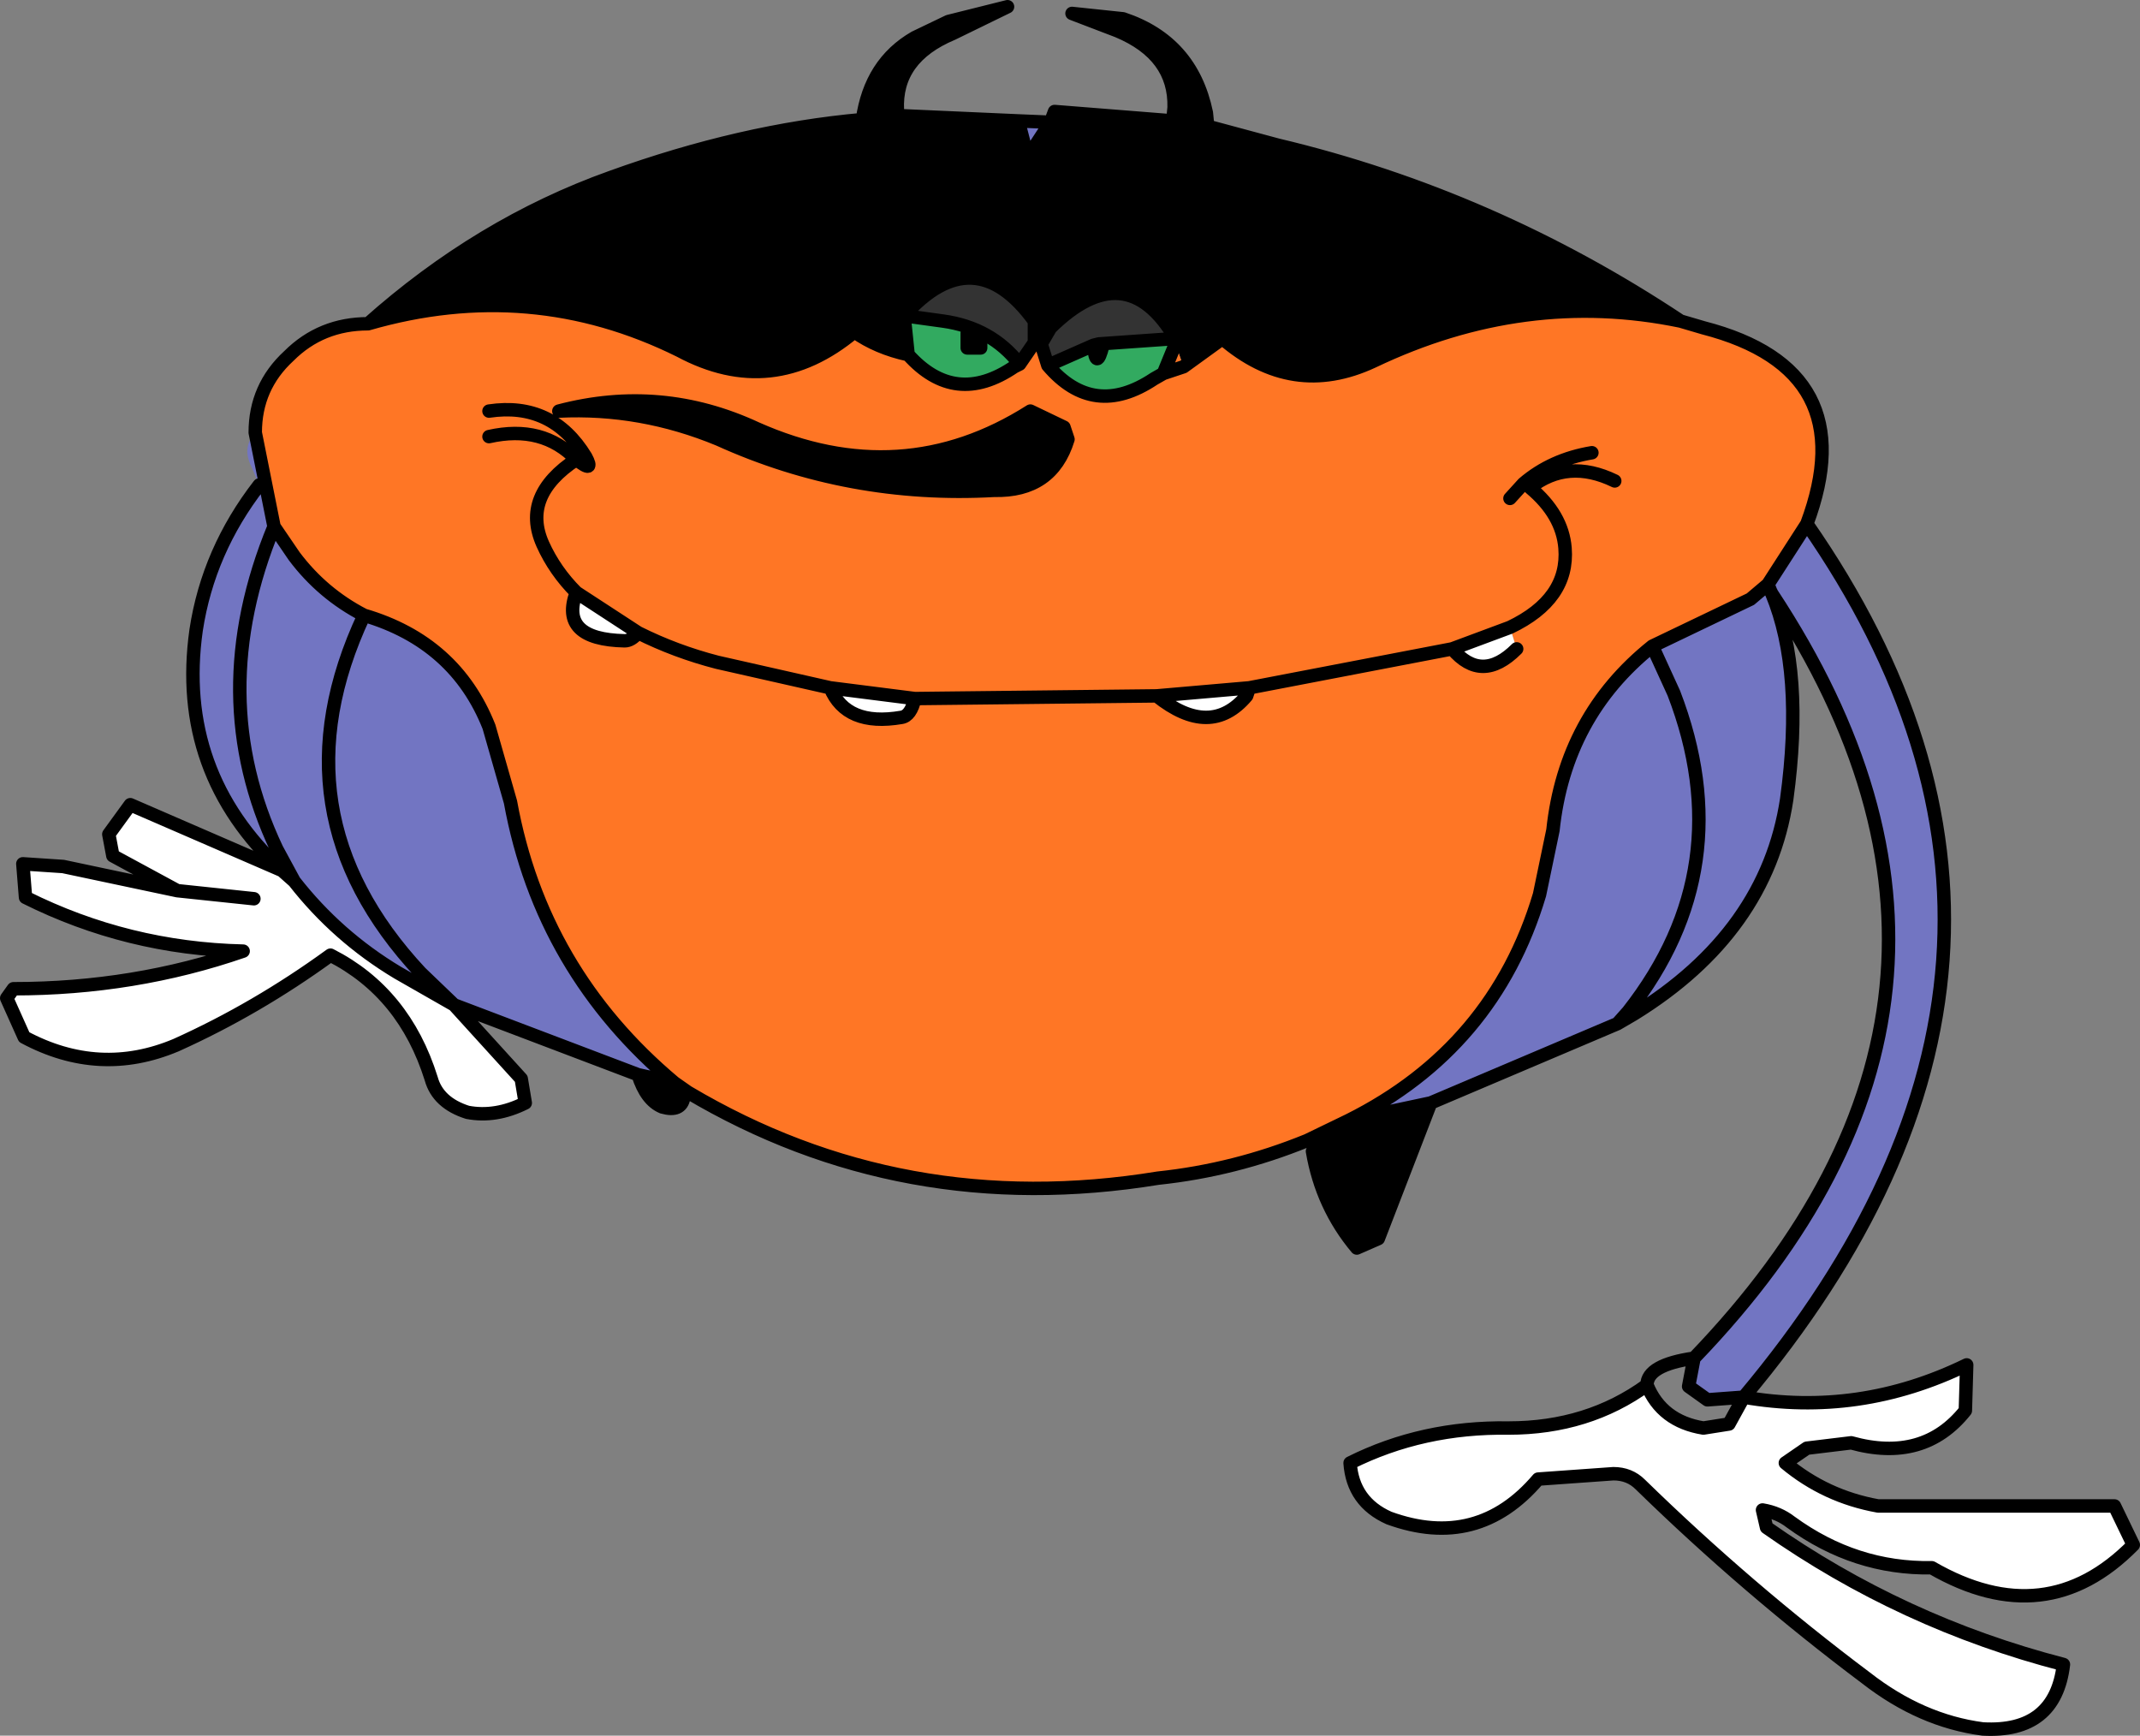 <?xml version="1.0" encoding="UTF-8" standalone="no"?>
<svg xmlns:xlink="http://www.w3.org/1999/xlink" height="64.6px" width="79.65px" xmlns="http://www.w3.org/2000/svg">
  <rect width="100%" height="100%" fill="#808080" stroke="none"/>
  <g transform="matrix(1.0, 0.0, 0.0, 1.0, 39.85, 32.3)">
    <path d="M1.95 -31.6 Q4.5 -30.75 5.05 -28.1 L5.1 -27.6 7.7 -26.9 Q15.7 -25.0 22.7 -20.35 16.9 -21.55 11.25 -18.85 8.25 -17.45 5.65 -19.7 L4.2 -18.65 3.9 -19.5 3.9 -19.7 Q2.05 -22.85 -0.75 -20.1 L-1.1 -19.5 -1.35 -19.55 -1.35 -20.35 Q-3.6 -23.45 -6.2 -20.55 L-6.05 -19.1 Q-7.2 -19.35 -8.05 -19.95 -7.9 -21.9 -6.6 -23.5 L-6.2 -23.85 Q-7.65 -25.55 -7.75 -27.85 -7.65 -25.55 -6.2 -23.85 L-6.6 -23.5 Q-7.9 -21.9 -8.05 -19.95 -11.1 -17.4 -14.55 -19.25 -20.1 -22.0 -26.15 -20.25 -22.0 -23.95 -17.1 -25.7 -12.25 -27.45 -7.75 -27.85 -7.45 -29.95 -5.8 -30.9 L-4.55 -31.5 -4.4 -31.05 Q-6.55 -30.15 -6.45 -28.2 L-6.45 -28.0 Q-5.95 -26.0 -4.5 -24.65 -1.5 -25.65 1.8 -24.6 L2.55 -25.3 Q3.55 -26.35 3.8 -27.8 3.55 -26.35 2.55 -25.3 L1.8 -24.6 Q-1.5 -25.65 -4.5 -24.65 -5.95 -26.0 -6.45 -28.0 L-1.95 -27.8 -1.6 -26.45 -0.75 -27.75 -0.6 -28.15 3.8 -27.8 3.85 -28.3 Q3.9 -30.25 1.75 -31.15 L1.95 -31.6 M5.1 -27.6 Q5.05 -25.45 3.45 -23.9 L4.25 -23.1 Q5.6 -21.65 5.65 -19.7 5.6 -21.65 4.25 -23.1 L3.45 -23.9 Q5.05 -25.45 5.1 -27.6 M13.4 8.75 L11.45 13.8 10.65 14.15 Q9.35 12.6 9.0 10.55 L8.8 10.15 10.35 9.4 13.4 8.75 M-14.25 8.35 L-14.4 8.55 Q-14.5 9.1 -15.2 8.9 -15.8 8.65 -16.1 7.7 L-14.75 8.0 -14.25 8.35 M-2.85 -14.05 Q-8.25 -13.75 -13.1 -15.95 -16.0 -17.15 -19.05 -17.0 -15.25 -18.0 -11.7 -16.35 -6.3 -13.95 -1.5 -17.0 L-0.25 -16.4 -0.1 -15.95 Q-0.7 -14.0 -2.85 -14.05" fill="#000000" fill-rule="evenodd" stroke="none"/>
    <path d="M1.75 -31.15 L0.05 -31.8 1.95 -31.6 1.75 -31.15 M22.7 -20.35 L23.55 -20.1 Q29.55 -18.55 27.4 -12.8 L25.95 -10.55 25.3 -10.0 21.65 -8.25 Q18.4 -5.65 17.95 -1.4 L17.45 1.0 Q15.75 6.7 10.35 9.4 L8.8 10.15 Q6.1 11.25 3.25 11.55 -6.25 13.1 -14.25 8.35 L-14.75 8.0 Q-19.7 3.85 -20.85 -2.45 L-21.65 -5.25 Q-22.9 -8.4 -26.3 -9.4 -27.85 -10.2 -28.9 -11.6 L-29.65 -12.7 -30.35 -16.2 Q-30.35 -17.9 -29.1 -19.05 -27.9 -20.25 -26.15 -20.25 -20.1 -22.0 -14.55 -19.25 -11.1 -17.4 -8.05 -19.95 -7.2 -19.35 -6.05 -19.1 -4.3 -17.15 -2.1 -18.65 L-1.9 -18.75 -1.35 -19.55 -1.1 -19.5 -0.85 -18.7 Q0.85 -16.7 3.1 -18.2 L3.45 -18.4 3.9 -19.5 4.2 -18.65 5.65 -19.7 Q8.25 -17.45 11.25 -18.85 16.9 -21.55 22.7 -20.35 M-4.4 -31.05 L-4.55 -31.5 -2.35 -32.05 -4.4 -31.05 M16.35 -8.95 Q18.55 -10.0 18.4 -11.9 18.3 -13.15 17.1 -14.15 18.5 -15.25 20.25 -14.4 18.5 -15.25 17.1 -14.15 18.3 -13.15 18.4 -11.9 18.55 -10.0 16.35 -8.95 L14.2 -8.15 Q15.3 -6.85 16.6 -8.15 L16.35 -8.95 M16.35 -13.75 L16.85 -14.3 Q17.9 -15.2 19.4 -15.45 17.9 -15.2 16.85 -14.3 L16.35 -13.75 M6.65 -6.7 L14.2 -8.15 6.65 -6.7 3.2 -6.4 Q5.2 -4.8 6.55 -6.4 L6.65 -6.7 M-5.8 -6.3 L3.2 -6.4 -5.8 -6.3 -8.95 -6.7 Q-8.35 -5.25 -6.3 -5.6 -5.95 -5.65 -5.8 -6.3 M-16.1 -8.75 Q-14.7 -8.05 -13.15 -7.65 L-8.95 -6.7 -13.15 -7.65 Q-14.7 -8.05 -16.1 -8.75 L-18.4 -10.25 Q-19.05 -8.5 -16.6 -8.45 -16.35 -8.45 -16.1 -8.75 M-21.65 -16.05 Q-19.65 -16.5 -18.4 -15.2 -20.45 -13.85 -19.65 -12.05 -19.2 -11.05 -18.4 -10.25 -19.2 -11.05 -19.65 -12.05 -20.45 -13.85 -18.4 -15.2 -19.65 -16.5 -21.65 -16.05 M3.45 -18.4 L4.2 -18.65 3.45 -18.4 M-2.85 -14.05 Q-0.7 -14.0 -0.1 -15.95 L-0.25 -16.4 -1.5 -17.0 Q-6.3 -13.95 -11.7 -16.35 -15.25 -18.0 -19.05 -17.0 -16.0 -17.15 -13.1 -15.95 -8.25 -13.75 -2.85 -14.05 M-21.65 -17.0 Q-19.3 -17.35 -18.05 -15.3 -17.7 -14.65 -18.4 -15.2 -17.7 -14.65 -18.05 -15.3 -19.3 -17.35 -21.65 -17.0" fill="#ff7625" fill-rule="evenodd" stroke="none"/>
    <path d="M-6.05 -19.1 L-6.2 -20.55 -4.75 -20.35 Q-2.95 -20.1 -1.9 -18.75 L-2.1 -18.65 Q-4.3 -17.15 -6.05 -19.1 M3.9 -19.7 L3.9 -19.5 3.45 -18.4 3.1 -18.2 Q0.85 -16.7 -0.85 -18.7 L0.85 -19.45 Q0.95 -18.45 1.2 -19.45 L1.05 -19.5 3.9 -19.7 M-3.35 -19.9 L-3.85 -19.9 -3.85 -19.35 -3.35 -19.35 -3.35 -19.9" fill="#32aa60" fill-rule="evenodd" stroke="none"/>
    <path d="M-6.2 -20.55 Q-3.6 -23.45 -1.35 -20.35 L-1.35 -19.55 -1.9 -18.75 Q-2.95 -20.1 -4.75 -20.35 L-6.2 -20.55 M-1.1 -19.5 L-0.75 -20.1 Q2.05 -22.85 3.9 -19.7 L1.05 -19.5 0.85 -19.45 -0.85 -18.7 -1.1 -19.5 M-3.35 -19.9 L-3.35 -19.35 -3.85 -19.35 -3.85 -19.9 -3.35 -19.9" fill="#333333" fill-rule="evenodd" stroke="none"/>
    <path d="M25.05 19.7 L23.7 19.8 25.05 19.7 Q29.35 20.45 33.35 18.5 L33.3 20.2 Q31.75 22.15 29.05 21.4 L27.4 21.6 26.6 22.15 Q28.1 23.4 30.05 23.75 L38.85 23.75 39.55 25.2 Q36.3 28.5 32.05 26.05 29.2 26.1 26.8 24.35 26.35 24.0 25.75 23.9 L25.9 24.55 Q30.95 28.1 36.95 29.65 36.65 32.2 33.95 32.05 31.65 31.75 29.6 30.15 25.2 26.85 21.2 22.95 20.8 22.55 20.2 22.55 L17.4 22.75 Q15.15 25.4 11.85 24.2 10.5 23.6 10.4 22.15 13.1 20.8 16.3 20.85 19.25 20.85 21.45 19.25 22.0 20.6 23.55 20.85 L24.5 20.7 25.05 19.7 M16.35 -8.95 L16.6 -8.15 Q15.3 -6.85 14.2 -8.15 L16.35 -8.95 M6.65 -6.7 L6.55 -6.4 Q5.2 -4.8 3.2 -6.4 L6.65 -6.7 M-5.8 -6.3 Q-5.95 -5.65 -6.3 -5.6 -8.35 -5.25 -8.95 -6.7 L-5.8 -6.3 M-16.1 -8.75 Q-16.35 -8.45 -16.6 -8.45 -19.05 -8.5 -18.4 -10.25 L-16.1 -8.75 M-22.95 5.1 L-20.45 7.85 -20.3 8.75 Q-21.4 9.3 -22.45 9.1 -23.55 8.75 -23.8 7.85 -24.8 4.65 -27.55 3.25 -30.3 5.25 -33.3 6.6 -36.15 7.8 -38.95 6.3 L-39.6 4.85 -39.35 4.5 Q-34.85 4.5 -30.8 3.1 -35.1 3.0 -38.9 1.1 L-39.0 -0.15 -37.5 -0.05 -33.25 0.85 -35.65 -0.45 -35.8 -1.25 -35.0 -2.35 -29.35 0.1 -28.9 0.5 Q-27.3 2.55 -25.05 3.9 L-22.95 5.1 M-30.4 1.15 L-33.25 0.85 -30.4 1.15" fill="#ffffff" fill-rule="evenodd" stroke="none"/>
    <path d="M27.4 -12.8 Q38.7 3.45 25.05 19.7 L23.7 19.8 23.0 19.3 23.2 18.25 Q36.05 4.9 26.1 -10.2 L26.05 -10.3 25.95 -10.55 27.4 -12.8 M26.1 -10.2 Q27.3 -7.3 26.65 -2.55 25.9 2.4 20.95 5.45 L20.75 5.35 Q24.95 0.0 22.45 -6.5 L21.65 -8.25 22.45 -6.5 Q24.95 0.0 20.75 5.35 L20.35 5.8 13.4 8.75 10.35 9.4 Q15.75 6.7 17.45 1.0 L17.95 -1.4 Q18.4 -5.65 21.65 -8.25 L25.3 -10.0 26.1 -10.2 M-16.1 7.7 L-22.95 5.1 -24.2 3.9 Q-29.75 -2.05 -26.3 -9.4 -29.75 -2.05 -24.2 3.9 L-22.95 5.1 -25.05 3.9 Q-27.3 2.55 -28.9 0.5 L-29.35 0.1 Q-33.3 -3.55 -32.55 -8.85 -32.1 -11.8 -30.2 -14.25 L-30.5 -14.95 Q-30.85 -15.65 -30.35 -16.2 L-29.65 -12.7 -28.9 -11.6 Q-27.85 -10.2 -26.3 -9.4 -22.9 -8.4 -21.65 -5.25 L-20.85 -2.45 Q-19.7 3.85 -14.75 8.0 L-16.1 7.7 M-1.95 -27.8 L-0.75 -27.75 -1.6 -26.45 -1.95 -27.8 M-28.9 0.5 L-29.55 -0.7 Q-32.25 -6.4 -29.65 -12.7 -32.25 -6.4 -29.55 -0.7 L-28.9 0.5" fill="#7275c2" fill-rule="evenodd" stroke="none"/>
    <path d="M1.75 -31.15 L0.05 -31.8 1.95 -31.6 Q4.5 -30.75 5.05 -28.1 L5.1 -27.6 7.7 -26.9 Q15.7 -25.0 22.7 -20.35 L23.55 -20.1 Q29.55 -18.55 27.4 -12.8 38.7 3.45 25.05 19.7 L23.7 19.8 23.0 19.3 23.2 18.25 Q21.45 18.5 21.45 19.25 22.0 20.6 23.55 20.85 L24.5 20.7 25.05 19.7 Q29.35 20.45 33.35 18.5 L33.3 20.2 Q31.75 22.15 29.05 21.4 L27.4 21.6 26.6 22.15 Q28.1 23.4 30.05 23.75 L38.85 23.75 39.55 25.2 Q36.3 28.5 32.05 26.05 29.2 26.1 26.8 24.35 26.35 24.0 25.75 23.9 L25.9 24.55 Q30.95 28.1 36.95 29.65 36.65 32.2 33.95 32.05 31.65 31.75 29.6 30.15 25.2 26.85 21.2 22.95 20.8 22.55 20.2 22.55 L17.4 22.75 Q15.15 25.4 11.85 24.2 10.5 23.6 10.4 22.15 13.1 20.8 16.3 20.85 19.25 20.85 21.45 19.25 M1.75 -31.15 Q3.9 -30.25 3.85 -28.3 L3.8 -27.8 Q3.55 -26.35 2.55 -25.3 L1.8 -24.6 Q-1.5 -25.65 -4.5 -24.65 -5.95 -26.0 -6.45 -28.0 L-6.45 -28.2 Q-6.55 -30.15 -4.4 -31.05 L-2.35 -32.05 -4.55 -31.5 -5.8 -30.9 Q-7.45 -29.95 -7.75 -27.85 -7.65 -25.55 -6.2 -23.85 L-6.6 -23.5 Q-7.9 -21.9 -8.05 -19.95 -7.2 -19.35 -6.05 -19.1 L-6.2 -20.55 Q-3.6 -23.45 -1.35 -20.35 L-1.35 -19.55 -1.9 -18.75 -2.1 -18.65 Q-4.3 -17.15 -6.05 -19.1 M-1.1 -19.5 L-0.75 -20.1 Q2.05 -22.85 3.9 -19.7 L3.9 -19.5 3.45 -18.4 3.1 -18.2 Q0.85 -16.7 -0.85 -18.7 L-1.1 -19.5 M4.2 -18.65 L5.65 -19.7 Q5.6 -21.65 4.25 -23.1 L3.45 -23.9 Q5.05 -25.45 5.1 -27.6 M19.4 -15.45 Q17.9 -15.2 16.85 -14.3 L16.35 -13.75 M20.25 -14.4 Q18.5 -15.25 17.1 -14.15 18.3 -13.15 18.4 -11.9 18.55 -10.0 16.35 -8.95 L14.2 -8.15 6.65 -6.7 6.55 -6.4 Q5.2 -4.8 3.2 -6.4 L-5.8 -6.3 Q-5.95 -5.65 -6.3 -5.6 -8.35 -5.25 -8.95 -6.7 L-13.15 -7.65 Q-14.7 -8.05 -16.1 -8.75 -16.35 -8.45 -16.6 -8.45 -19.05 -8.5 -18.4 -10.25 -19.2 -11.05 -19.65 -12.05 -20.45 -13.85 -18.4 -15.2 -19.65 -16.5 -21.65 -16.05 M16.6 -8.15 Q15.3 -6.85 14.2 -8.15 M1.05 -19.5 L3.9 -19.7 M0.85 -19.45 L1.05 -19.5 1.2 -19.45 Q0.95 -18.45 0.85 -19.45 L-0.85 -18.7 M4.2 -18.65 L3.45 -18.4 M6.65 -6.7 L3.2 -6.4 M22.7 -20.35 Q16.9 -21.55 11.25 -18.85 8.25 -17.45 5.65 -19.7 M25.95 -10.55 L26.05 -10.3 26.1 -10.2 Q36.05 4.9 23.2 18.25 M20.95 5.45 Q25.9 2.4 26.65 -2.55 27.3 -7.3 26.1 -10.2 L26.05 -10.3 M25.3 -10.0 L21.65 -8.25 22.45 -6.5 Q24.95 0.0 20.75 5.35 L20.35 5.8 13.4 8.75 11.45 13.8 10.65 14.15 Q9.35 12.6 9.0 10.55 M20.95 5.45 L20.35 5.8 M8.8 10.15 Q6.1 11.25 3.25 11.55 -6.25 13.1 -14.25 8.35 L-14.75 8.0 Q-19.7 3.85 -20.85 -2.45 L-21.65 -5.25 Q-22.9 -8.4 -26.3 -9.4 -29.75 -2.05 -24.2 3.9 L-22.95 5.1 -25.05 3.9 Q-27.3 2.55 -28.9 0.5 L-29.35 0.1 Q-33.3 -3.55 -32.55 -8.85 -32.1 -11.8 -30.2 -14.25 M-14.4 8.55 Q-14.5 9.1 -15.2 8.9 -15.8 8.65 -16.1 7.7 L-22.95 5.1 -20.45 7.85 -20.3 8.75 Q-21.4 9.3 -22.45 9.1 -23.55 8.75 -23.8 7.85 -24.8 4.65 -27.55 3.25 -30.3 5.25 -33.3 6.6 -36.15 7.8 -38.95 6.3 L-39.6 4.85 -39.35 4.5 Q-34.85 4.5 -30.8 3.1 -35.1 3.0 -38.9 1.1 L-39.0 -0.15 -37.5 -0.05 -33.25 0.85 -35.65 -0.45 -35.8 -1.25 -35.0 -2.35 -29.35 0.1 M-30.35 -16.2 Q-30.35 -17.9 -29.1 -19.05 -27.9 -20.25 -26.15 -20.25 -22.0 -23.95 -17.1 -25.7 -12.25 -27.45 -7.75 -27.85 M25.3 -10.0 L25.95 -10.55 27.4 -12.8 M10.35 9.4 Q15.75 6.7 17.45 1.0 L17.95 -1.4 Q18.4 -5.65 21.65 -8.25 M13.4 8.75 L10.35 9.4 8.8 10.15 M-1.95 -27.8 L-0.75 -27.75 -0.6 -28.15 3.8 -27.8 M-1.95 -27.8 L-1.6 -26.45 -0.75 -27.75 M-6.45 -28.0 L-1.95 -27.8 M-29.65 -12.7 L-30.35 -16.2 M-26.3 -9.4 Q-27.85 -10.2 -28.9 -11.6 L-29.65 -12.7 Q-32.25 -6.4 -29.55 -0.7 L-28.9 0.5 M-3.35 -19.9 L-3.85 -19.9 -3.85 -19.35 -3.35 -19.35 -3.35 -19.9 M-1.9 -18.75 Q-2.95 -20.1 -4.75 -20.35 L-6.2 -20.55 M-2.85 -14.05 Q-8.25 -13.75 -13.1 -15.95 -16.0 -17.15 -19.05 -17.0 -15.25 -18.0 -11.7 -16.35 -6.3 -13.95 -1.5 -17.0 L-0.25 -16.4 -0.1 -15.95 Q-0.7 -14.0 -2.85 -14.05 M-18.4 -15.2 Q-17.7 -14.65 -18.05 -15.3 -19.3 -17.35 -21.65 -17.0 M-16.1 -8.75 L-18.4 -10.25 M-5.8 -6.3 L-8.95 -6.7 M-26.15 -20.25 Q-20.1 -22.0 -14.55 -19.25 -11.1 -17.4 -8.05 -19.95 M-16.1 7.7 L-14.75 8.0 M-33.25 0.85 L-30.4 1.15" fill="none" stroke="#000000" stroke-linecap="round" stroke-linejoin="round" stroke-width="0.5"/>
  </g>
</svg>
